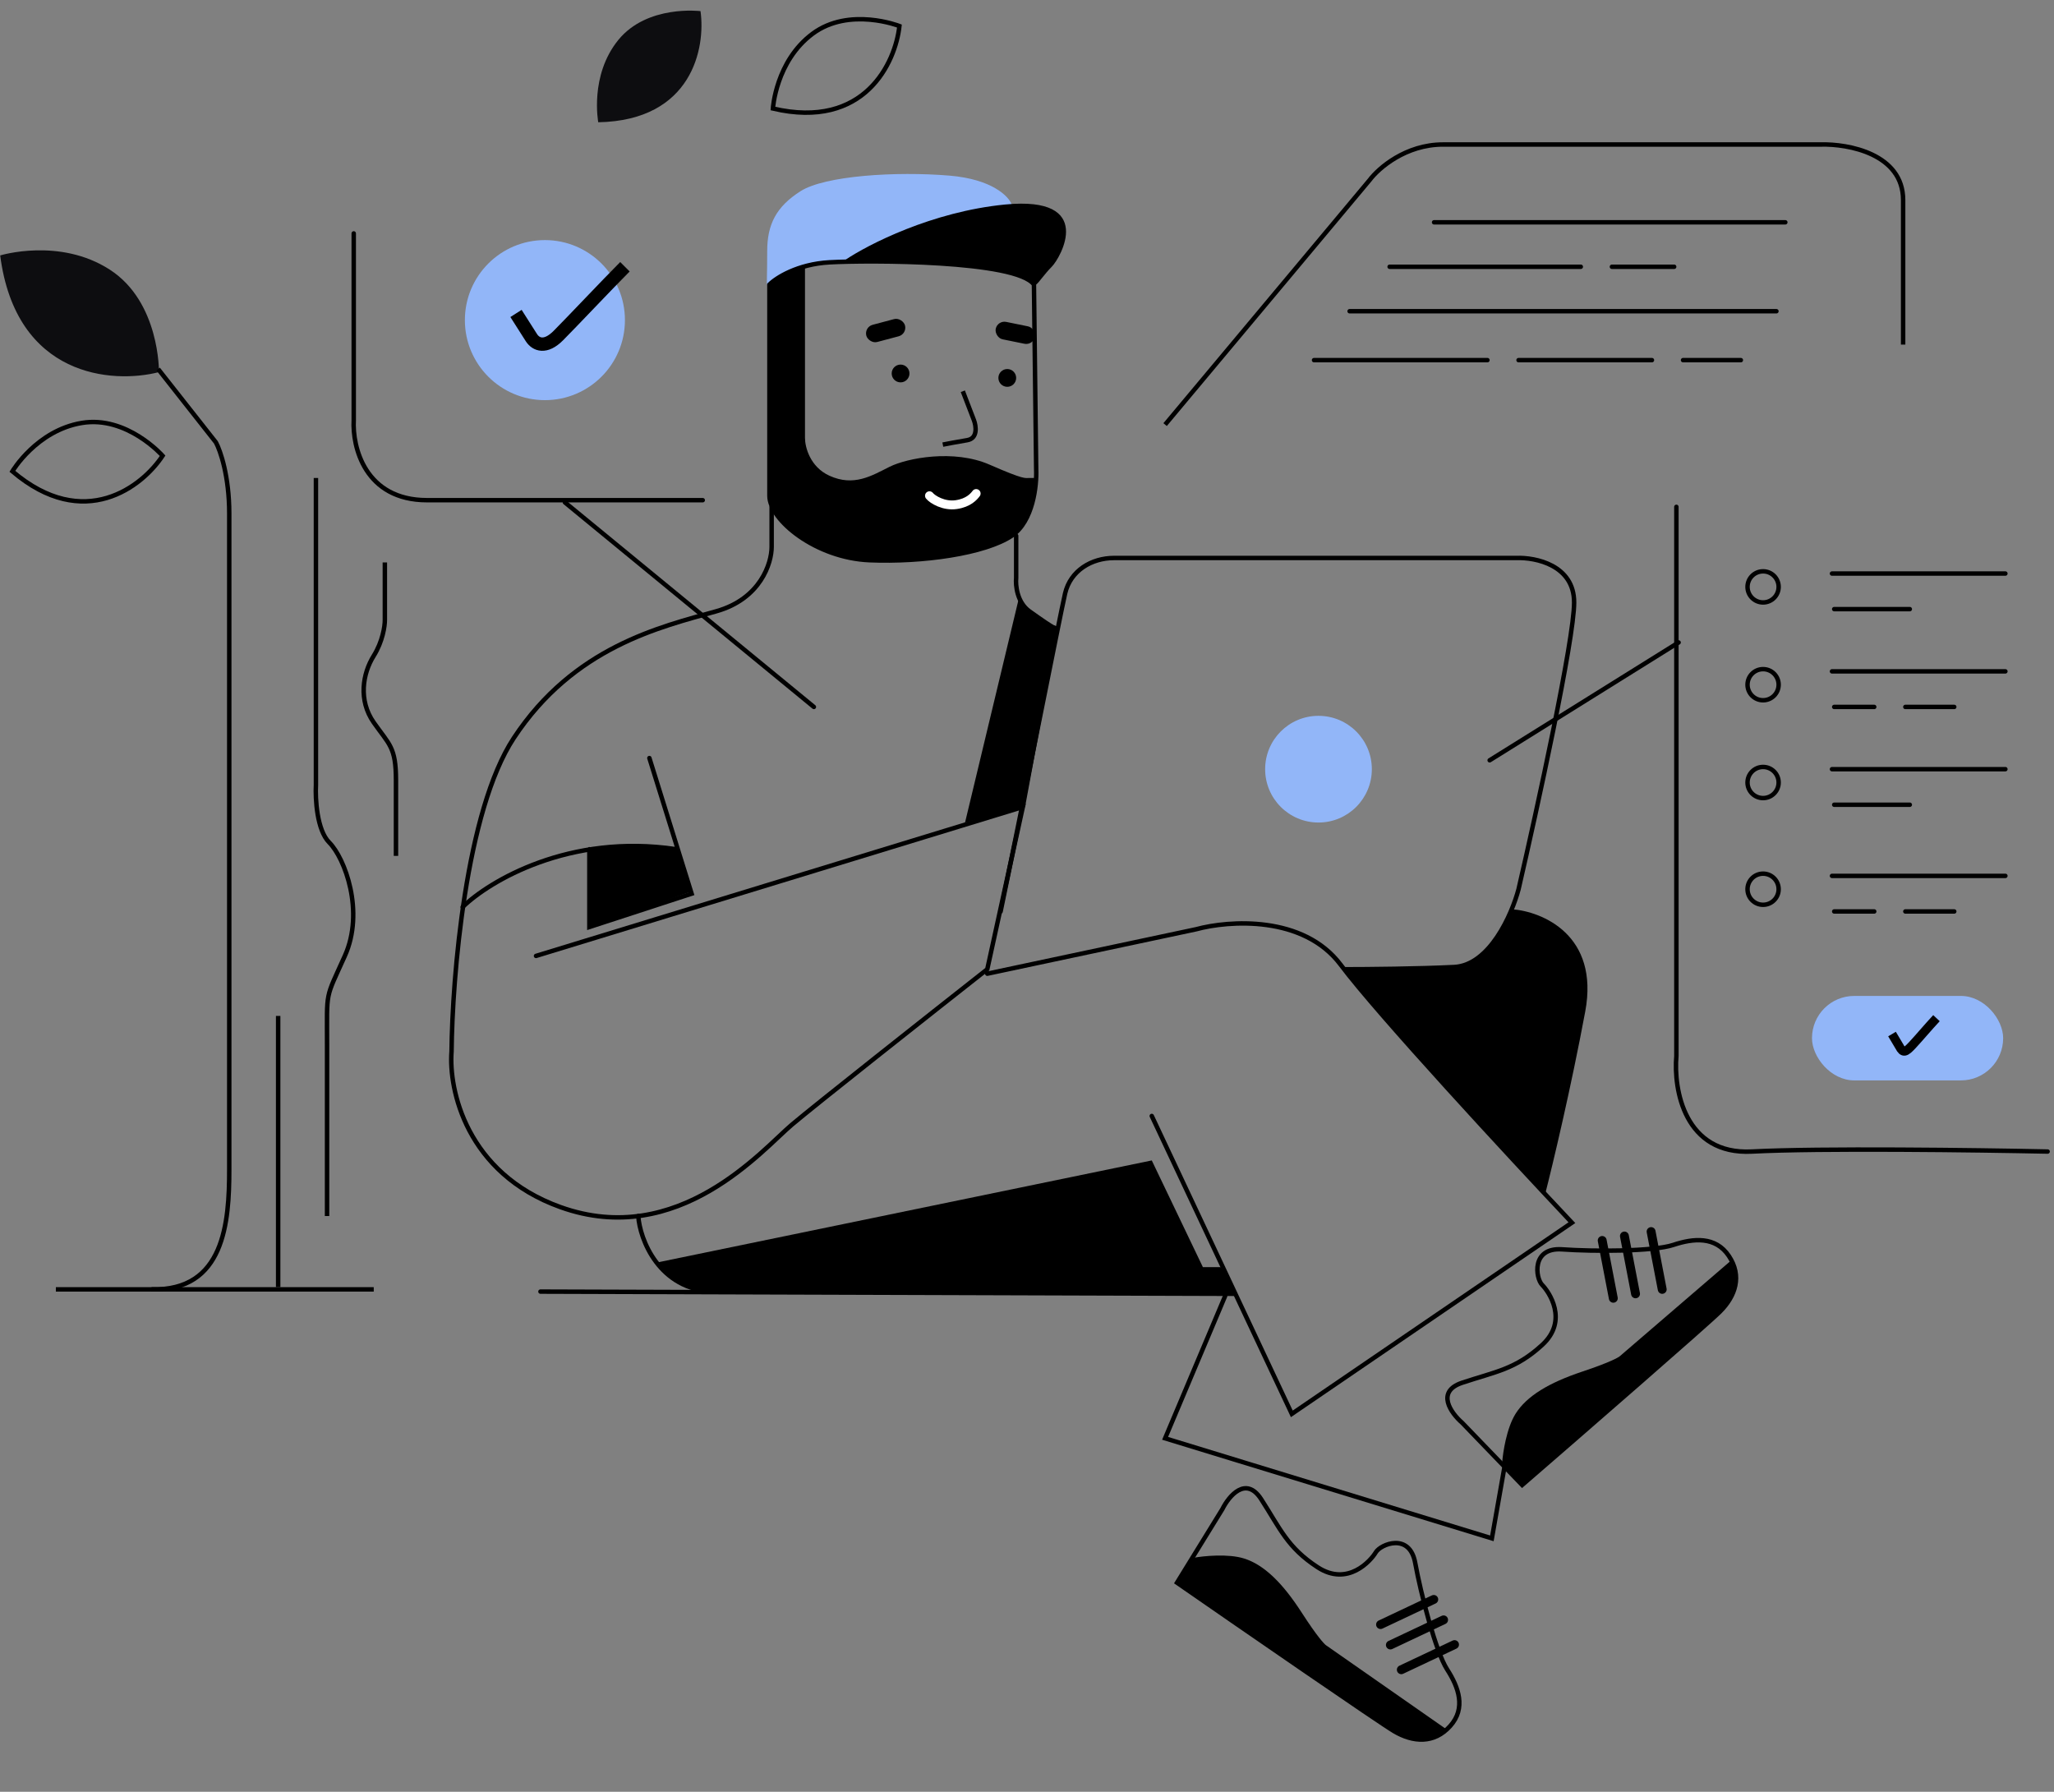 <svg width="462" height="403" viewBox="0 0 462 403" fill="none" xmlns="http://www.w3.org/2000/svg">
<rect x="0" y="0" width="462" height="403" fill="#808080" stroke="none"/>
<path d="M213.564 39.5C223.164 40.3 226.898 44.166 227.564 46L207.064 52.5L193.064 58.5C190.731 58.667 185.064 59.2 181.064 60C177.064 60.8 173.564 63 172.564 64C172.398 64 172.564 62.1 172.564 56.5C172.564 50.5 174.564 46.5 180.064 43C185.564 39.5 201.564 38.5 213.564 39.5Z" fill="#92B6F8"/>
<path d="M132.564 191C136.564 190.5 145.464 189.7 149.064 190.5C150.871 190.902 151.746 191.068 152.106 191.113L152.064 191C152.313 191.083 152.463 191.158 152.106 191.113L155.564 200.5L132.564 208.5V191Z" fill="black"/>
<path d="M79.564 52.5V94.5C79.231 100.5 82.064 112.5 96.064 112.5C110.064 112.5 143.231 112.5 158.064 112.5" stroke="black" stroke-linecap="round"/>
<path d="M127.064 113L183.064 159" stroke="black" stroke-linecap="round"/>
<path d="M377.064 114V237.5C376.397 245 378.864 259.8 394.064 259C409.264 258.2 444.73 258.667 460.564 259" stroke="black" stroke-linecap="round"/>
<path d="M356.564 227.5C359.764 210.3 346.898 205 340.064 204.5L339.064 206.5C338.231 208.167 335.864 212.1 333.064 214.5C330.264 216.9 327.564 217.5 326.564 217.5L306.064 218H302.564L304.564 221L347.564 268.5C349.231 262 353.364 244.7 356.564 227.5Z" fill="black"/>
<path d="M225.064 205C229.731 182.667 238.364 138.7 239.564 133.5C240.764 128.3 245.564 125.5 250.564 125.5H264.064H341.064C345.398 125.333 354.064 127.1 354.064 135.5C354.064 143.9 345.731 182 341.564 200C340.064 205.667 335.064 217.1 327.064 217.5C319.064 217.9 307.398 218 302.564 218" stroke="black" stroke-linecap="round"/>
<path d="M217.064 185L229.064 135C229.564 135.333 230.864 136.8 232.064 138C233.264 139.2 236.564 140.5 238.064 141L230.564 181.5L217.064 185Z" fill="black"/>
<path d="M228.563 120.5V130C228.396 131.667 228.763 135.5 231.563 137.5C234.363 139.5 236.563 141 237.563 141.5" stroke="black" stroke-linecap="round"/>
<path d="M173.564 114V123C173.564 126.667 171.064 134.7 161.064 137.5C148.564 141 129.064 145.5 115.564 166C104.764 182.4 101.731 219.833 101.564 236.5C100.897 245 104.864 263.9 126.064 271.5C152.564 281 171.564 258.5 178.064 253C183.264 248.6 209.564 227.833 222.064 218L230.064 181.5L120.564 215" stroke="black" stroke-linecap="round"/>
<path d="M146.064 170.5L155.564 201L132.564 208.5V191M104.064 204C110.064 198.167 128.064 187.4 152.064 191" stroke="black" stroke-linecap="round"/>
<path d="M181.064 98.5V60C179.464 60 175.064 62.667 173.064 64V85.5V110.5C173.064 114 173.564 115 179.564 120.5C185.564 126 194.064 126 202.564 126C211.064 126 218.064 124 223.064 122.5C228.064 121 231.064 117 231.564 115.5C231.964 114.3 232.731 109.667 233.064 107.5H231.564C230.564 107.5 230.564 108 222.564 104.5C214.564 101 204.064 103 200.064 105C196.064 107 192.064 109.5 186.564 107C182.164 105 181.064 100.5 181.064 98.5Z" fill="black"/>
<path d="M209.064 111.5C209.731 112.333 212.264 113.9 215.064 113.5C217.864 113.1 219.064 111.667 219.564 111" stroke="white" stroke-width="2" stroke-linecap="round"/>
<path d="M262.064 95.5L308.064 40.5C310.064 37.833 316.164 32.5 324.564 32.5C332.964 32.5 384.731 32.5 409.564 32.5C415.731 32.333 428.064 34.6 428.064 45C428.064 55.4 428.064 71 428.064 77.5" stroke="black"/>
<path d="M233.064 105.5L232.564 64C228.564 58.5 195.564 58.5 186.564 59C179.364 59.4 174.564 62.5 173.064 64V111.5C173.064 117 183.564 125.5 195.564 126C207.564 126.5 221.564 124.5 227.564 120.5C232.364 117.3 233.231 109.167 233.064 105.5Z" stroke="black"/>
<path d="M236.564 60C238.564 58 246.564 44 226.064 46C209.665 47.6 195.231 55 190.064 58.5L195.564 58.5L205.064 59C209.231 59.333 218.764 60.1 223.564 60.5C228.364 60.9 232.064 63.167 233.064 64C233.731 63.5 234.964 61.6 236.564 60Z" fill="black"/>
<circle cx="202.564" cy="84" r="2" fill="black"/>
<circle cx="226.564" cy="85" r="2" fill="black"/>
<rect x="194.344" y="73.567" width="9" height="4" rx="2" transform="rotate(-14.892 194.344 73.567)" fill="black"/>
<rect x="224.363" y="72" width="9" height="4" rx="2" transform="rotate(11.535 224.363 72)" fill="black"/>
<path d="M216.564 88L219.064 94.5C219.564 95.833 219.964 98.6 217.564 99C215.164 99.4 212.898 99.833 212.064 100" stroke="black"/>
<path d="M143.564 273.5C143.898 278.667 148.164 290.1 160.564 290.5" stroke="black" stroke-linecap="round"/>
<path d="M222.064 219L269.064 209C276.398 207 293.164 205.8 301.564 217C309.964 228.2 339.731 260.333 353.564 275L290.564 318L259.064 251" stroke="black" stroke-linecap="round"/>
<path d="M121.564 290.5L277.564 290.997" stroke="black" stroke-linecap="round"/>
<path d="M259.064 261L147.564 284C148.564 285 150.864 287.2 152.064 288C153.264 288.8 156.564 290 158.064 290.5H223.064H278.064L274.564 285H270.564L259.064 261Z" fill="black"/>
<path d="M275.564 291.5L262.064 323.5L335.564 346L338.564 329" stroke="black" stroke-linecap="round"/>
<path d="M412.064 173H451.064" stroke="black" stroke-linecap="round"/>
<path d="M412.564 181H429.564" stroke="black" stroke-linecap="round"/>
<circle cx="396.564" cy="176" r="3.5" stroke="black"/>
<path d="M412.064 129H451.064" stroke="black" stroke-linecap="round"/>
<path d="M412.564 137H429.564" stroke="black" stroke-linecap="round"/>
<circle cx="396.564" cy="132" r="3.5" stroke="black"/>
<path d="M412.064 197H451.064" stroke="black" stroke-linecap="round"/>
<path d="M412.564 205H421.564" stroke="black" stroke-linecap="round"/>
<path d="M428.564 205H439.564" stroke="black" stroke-linecap="round"/>
<circle cx="396.564" cy="200" r="3.5" stroke="black"/>
<path d="M412.064 151H451.064" stroke="black" stroke-linecap="round"/>
<path d="M412.564 159H421.564" stroke="black" stroke-linecap="round"/>
<path d="M428.564 159H439.564" stroke="black" stroke-linecap="round"/>
<circle cx="396.564" cy="154" r="3.5" stroke="black"/>
<circle cx="296.564" cy="173" r="12" fill="#92B6F8"/>
<path d="M377.564 144.5L335.064 171" stroke="black" stroke-linecap="round"/>
<path d="M139.064 9C132.564 17 134.564 27.5 134.564 27.5C155.764 27.1 158.73 10.666 157.564 2.5C157.564 2.5 145.564 1 139.064 9Z" fill="#0D0D10"/>
<path d="M24.677 60.635C13.371 53.352 0.041 57.451 0.041 57.451C3.599 84.886 25.335 86.378 35.758 83.694C35.758 83.694 35.983 67.918 24.677 60.635Z" fill="#0D0D10"/>
<path d="M182.772 7.589C174.499 13.738 173.846 24.407 173.846 24.407C194.489 29.251 201.419 14.058 202.304 5.856C202.304 5.856 191.045 1.441 182.772 7.589Z" stroke="black" stroke-linecap="round"/>
<path d="M18.406 95.126C8.237 96.816 2.782 106.007 2.782 106.007C18.931 119.748 32.037 109.4 36.572 102.508C36.572 102.508 28.574 93.437 18.406 95.126Z" stroke="black" stroke-linecap="round"/>
<path d="M35.565 83L48.565 99.5C49.565 101.333 51.565 107.1 51.565 115.5C51.565 123.9 51.565 217.333 51.565 263C51.565 275 50.465 290.4 34.065 290" stroke="black"/>
<path d="M12.565 290H84.064" stroke="black"/>
<path d="M62.565 228.5V289.5M86.564 126.5V139.5C86.564 140.833 86.064 144.3 84.064 147.5C81.564 151.5 80.564 157.5 84.064 162.5C87.564 167.5 89.064 168 89.064 175.5C89.064 181.5 89.064 189.333 89.064 192.5" stroke="black"/>
<path d="M71.063 107.5V176.5C70.896 179.667 71.263 186.7 74.063 189.5C77.563 193 82.063 205 77.563 215C73.063 225 73.563 222.5 73.563 235C73.563 245 73.563 264.833 73.563 273.5" stroke="black"/>
<circle cx="122.564" cy="72" r="18" fill="#92B6F8"/>
<path d="M116.064 70.5L119.564 76C120.564 77.5 122.668 78.396 125.564 75.5C128.461 72.604 136.731 63.833 140.564 60" stroke="black" stroke-width="3"/>
<rect x="407.564" y="224" width="43" height="19" rx="9.5" fill="#92B6F8"/>
<path d="M425.564 232.574L427.231 235.373C428.064 237 428.65 236.648 430.088 235.119C431.526 233.59 433.739 230.951 435.564 229" stroke="black" stroke-width="2"/>
<path d="M355.877 308.5C361.877 306.5 364.044 305.333 364.377 305L389.339 283.532C389.352 283.688 389.477 284.1 389.877 284.5C390.377 285 390.377 287.5 390.377 289C390.377 290.2 388.71 292.833 387.877 294L369.377 310.5L347.377 329.5L342.377 334L337.877 329C338.044 326.667 338.877 321.2 340.877 318C343.377 314 348.377 311 355.877 308.5Z" fill="black"/>
<path d="M328.877 311C322.877 313 326.377 317.834 328.877 320L342.377 334C356.044 322.167 384.077 297.8 386.877 295C390.377 291.5 391.877 287 388.877 282.5C385.877 278 380.877 278.5 376.377 280C371.877 281.5 358.377 281.5 351.377 281C344.377 280.5 345.377 287.5 346.877 289C348.377 290.5 352.877 297 346.877 302.5C340.877 308 336.377 308.5 328.877 311Z" stroke="black"/>
<path d="M360.377 279L362.877 292" stroke="black" stroke-width="2" stroke-linecap="round"/>
<path d="M365.377 278L367.877 291" stroke="black" stroke-width="2" stroke-linecap="round"/>
<path d="M371.377 277L373.877 290" stroke="black" stroke-width="2" stroke-linecap="round"/>
<path d="M292.798 362.711C296.227 368.025 297.895 369.834 298.301 370.074L325.3 388.917C325.152 388.968 324.784 389.191 324.496 389.678C324.136 390.287 321.715 390.908 320.262 391.281C319.099 391.579 316.134 390.619 314.797 390.102L294.217 376.284L270.344 359.698L264.743 355.973L268.467 350.372C270.769 349.953 276.271 349.401 279.868 350.543C284.364 351.97 288.512 356.068 292.798 362.711Z" fill="black"/>
<path d="M283.665 337.179C280.237 331.865 276.425 336.456 274.948 339.417L264.743 355.973C279.602 366.269 310.172 387.366 313.58 389.382C317.841 391.902 322.572 392.236 326.185 388.212C329.798 384.188 328.071 379.469 325.499 375.483C322.928 371.497 319.572 358.421 318.316 351.516C317.061 344.612 310.529 347.32 309.449 349.146C308.369 350.972 303.192 356.946 296.373 352.502C289.554 348.057 287.951 343.823 283.665 337.179Z" stroke="black"/>
<path d="M322.492 359.737L310.522 365.39" stroke="black" stroke-width="2" stroke-linecap="round"/>
<path d="M324.703 364.331L312.733 369.984" stroke="black" stroke-width="2" stroke-linecap="round"/>
<path d="M327.162 369.895L315.192 375.548" stroke="black" stroke-width="2" stroke-linecap="round"/>
<path d="M322.564 50H401.564" stroke="black" stroke-linecap="round"/>
<path d="M303.564 70L399.564 70" stroke="black" stroke-linecap="round"/>
<path d="M312.564 60L355.564 60" stroke="black" stroke-linecap="round"/>
<path d="M295.564 81L334.564 81" stroke="black" stroke-linecap="round"/>
<path d="M341.564 81H371.564" stroke="black" stroke-linecap="round"/>
<path d="M378.564 81H391.564" stroke="black" stroke-linecap="round"/>
<path d="M362.564 60H376.564" stroke="black" stroke-linecap="round"/>
</svg>
